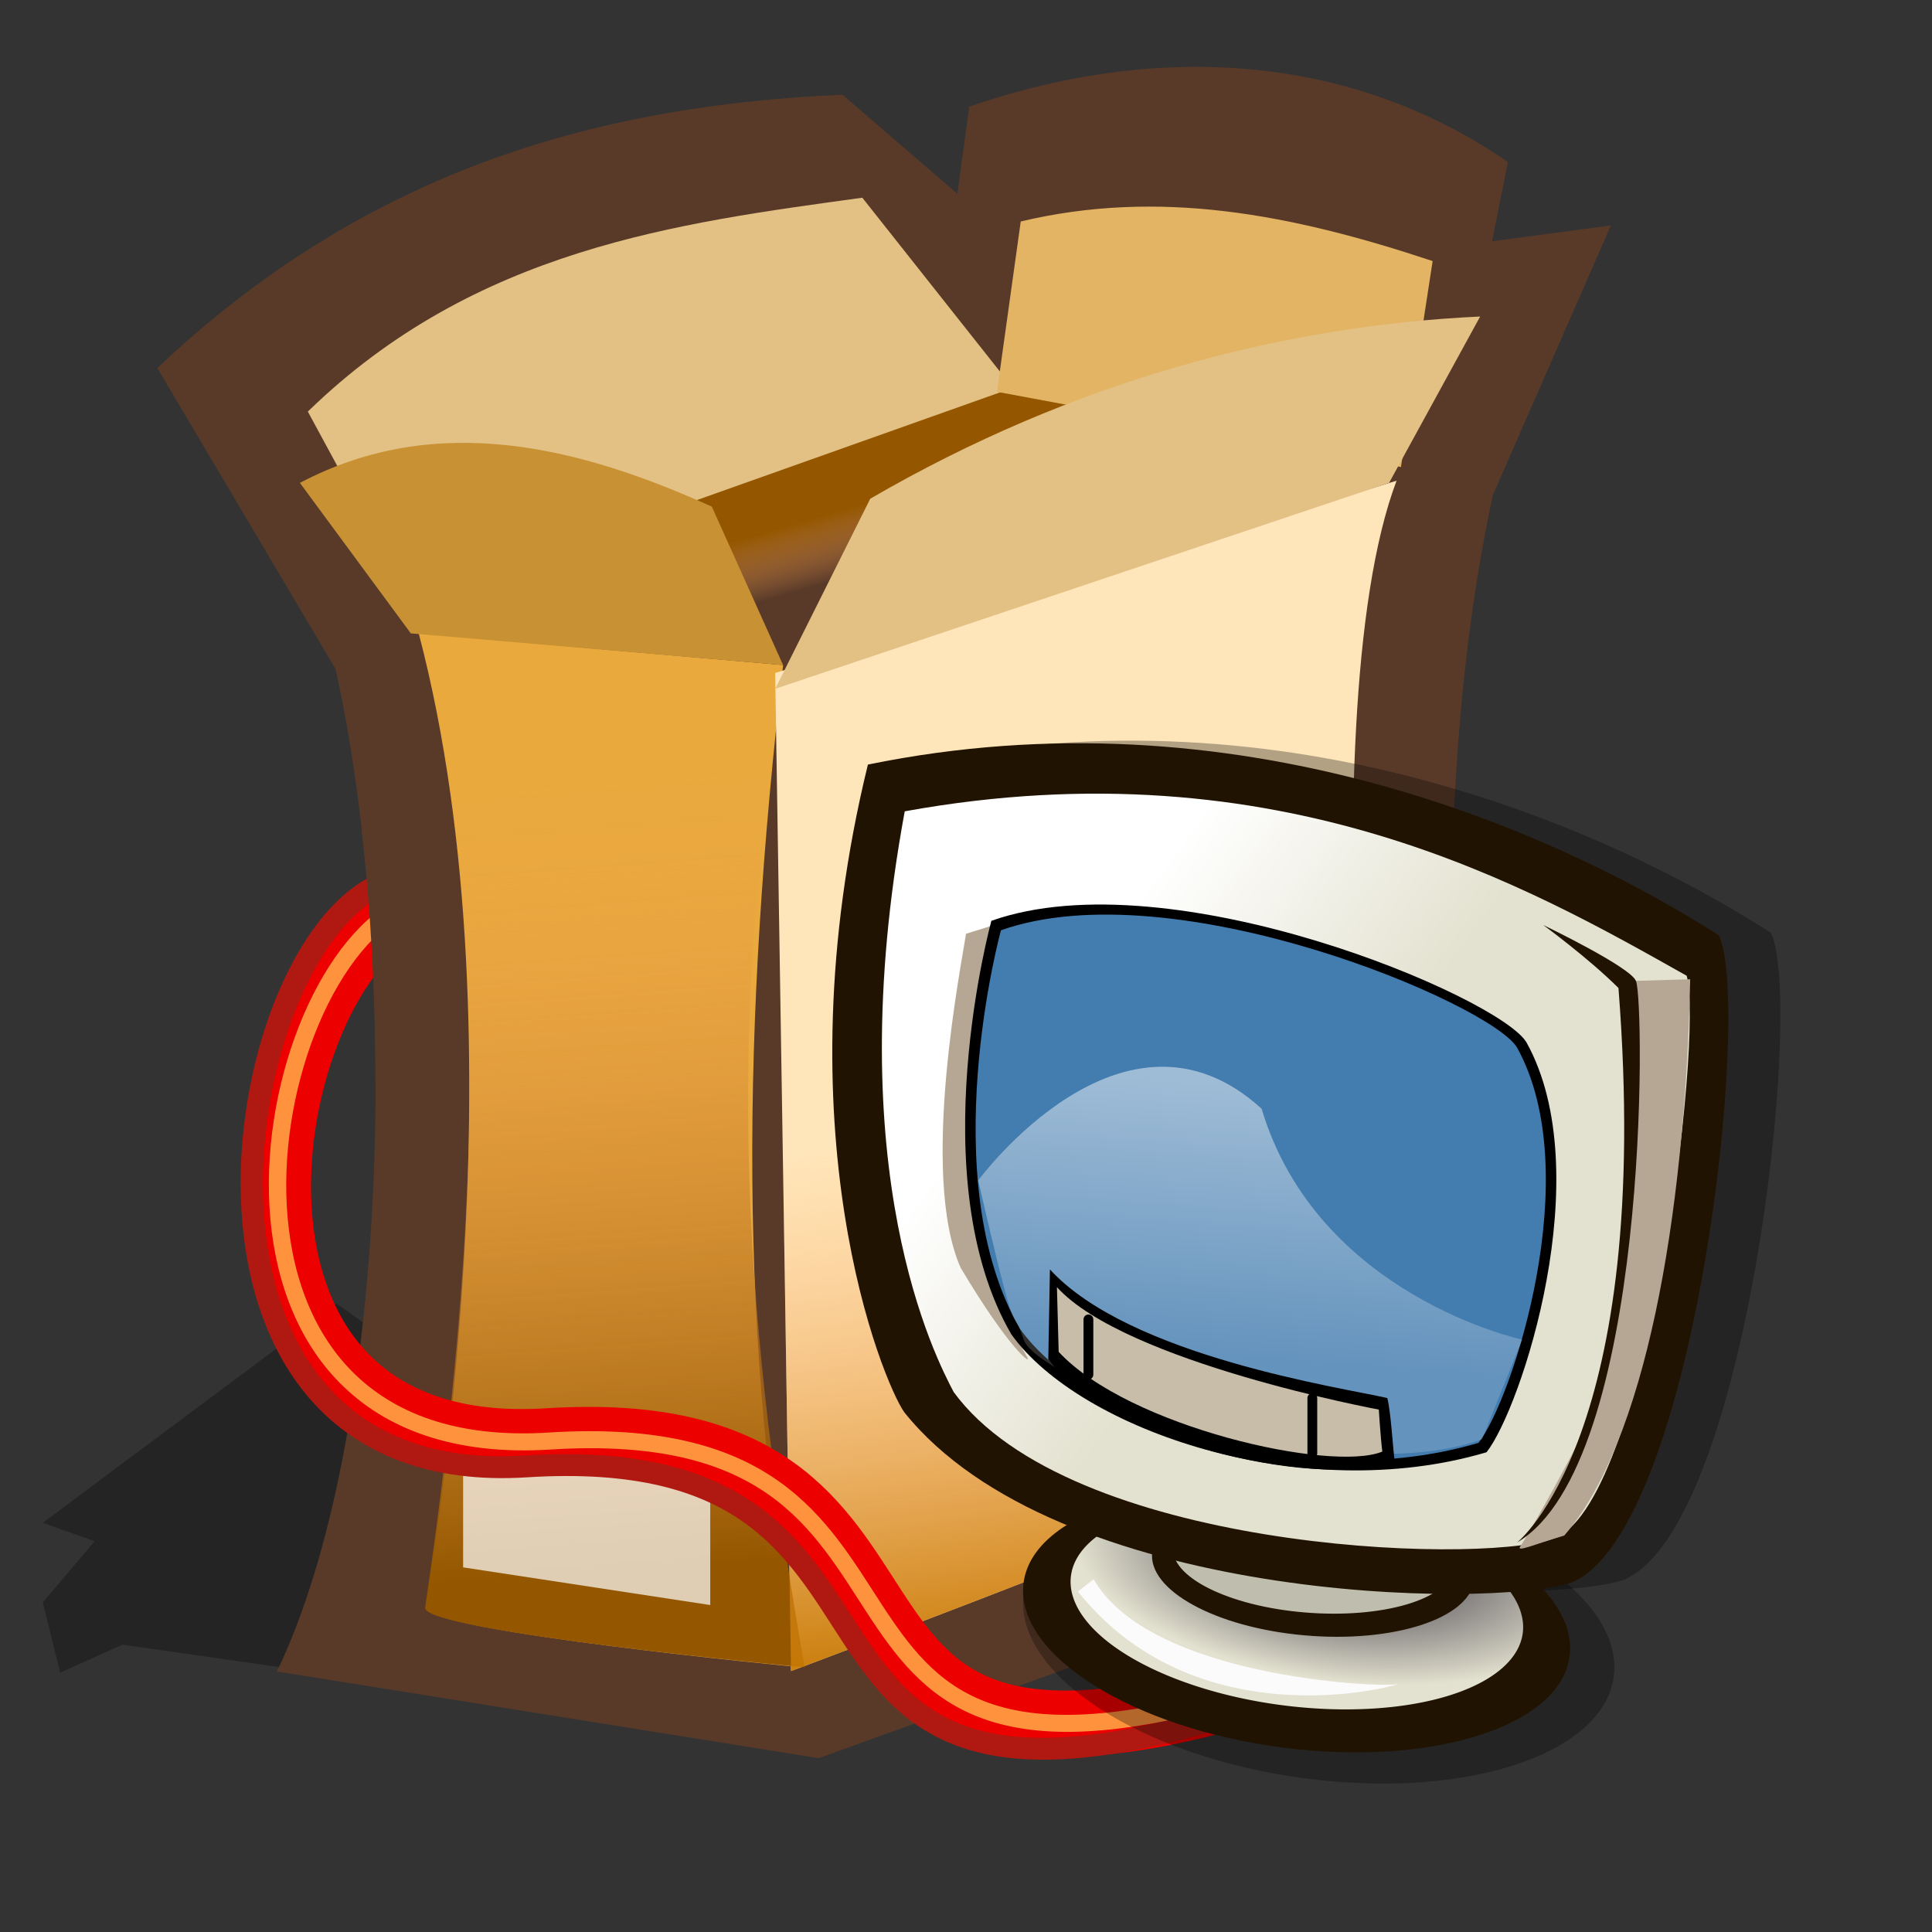 <?xml version="1.0" encoding="UTF-8" standalone="no"?>
<!-- Created with Sodipodi ("http://www.sodipodi.com/") -->
<svg
   xmlns:dc="http://purl.org/dc/elements/1.1/"
   xmlns:cc="http://creativecommons.org/ns#"
   xmlns:rdf="http://www.w3.org/1999/02/22-rdf-syntax-ns#"
   xmlns:svg="http://www.w3.org/2000/svg"
   xmlns="http://www.w3.org/2000/svg"
   xmlns:xlink="http://www.w3.org/1999/xlink"
   xmlns:sodipodi="http://sodipodi.sourceforge.net/DTD/sodipodi-0.dtd"
   xmlns:inkscape="http://www.inkscape.org/namespaces/inkscape"
   id="svg548"
   sodipodi:version="0.32"
   width="72pt"
   height="72pt"
   sodipodi:docbase="/home/tweenk/dev/GartoonRedux/scalable/mimetypes"
   sodipodi:docname="system-software-update.svg"
   inkscape:version="0.45+devel"
   inkscape:output_extension="org.inkscape.output.svg.inkscape">
  <rect width="100%" height="100%" fill="#333333" stroke="none"/>
  <defs
     id="defs550">
    <linearGradient
       xlink:href="#linearGradient724"
       id="linearGradient723"
       x1="40.261"
       y1="39.845"
       x2="37.32"
       y2="68.667"
       gradientUnits="userSpaceOnUse"
       spreadMethod="pad"
       gradientTransform="matrix(1.127,0,0,0.802,14.005,51.912)" />
    <linearGradient
       xlink:href="#linearGradient718"
       id="linearGradient721"
       x1="45.433"
       y1="41.926"
       x2="24.038"
       y2="27.205"
       gradientUnits="userSpaceOnUse"
       spreadMethod="pad"
       gradientTransform="matrix(0.983,0,0,0.92,14.005,51.912)" />
    <radialGradient
       xlink:href="#linearGradient734"
       id="radialGradient733"
       cx="33.213"
       cy="118.191"
       fx="33.213"
       fy="118.191"
       r="14.895"
       gradientUnits="userSpaceOnUse"
       spreadMethod="pad"
       gradientTransform="scale(1.559,0.641)" />
    <linearGradient
       id="linearGradient724">
      <stop
         style="stop-color:#ffffff;stop-opacity:0.49;"
         offset="0"
         id="stop725" />
      <stop
         style="stop-color:#ffffff;stop-opacity:0.176;"
         offset="1"
         id="stop726" />
    </linearGradient>
    <linearGradient
       id="linearGradient718">
      <stop
         style="stop-color:#e3e1cf;stop-opacity:1;"
         offset="0"
         id="stop719" />
      <stop
         style="stop-color:#ffffff;stop-opacity:1;"
         offset="1"
         id="stop720" />
    </linearGradient>
    <linearGradient
       id="linearGradient734">
      <stop
         style="stop-color:#2a2535;stop-opacity:1;"
         offset="0"
         id="stop735" />
      <stop
         style="stop-color:#e3e1cf;stop-opacity:1;"
         offset="1"
         id="stop736" />
    </linearGradient>
    <linearGradient
       id="linearGradient558">
      <stop
         style="stop-color:#7fa8e3;stop-opacity:0.741;"
         offset="0"
         id="stop559" />
      <stop
         style="stop-color:#ffffff;stop-opacity:0;"
         offset="1"
         id="stop3377" />
    </linearGradient>
    <linearGradient
       xlink:href="#linearGradient558"
       id="linearGradient563"
       x1="23.953"
       y1="24.209"
       x2="45.701"
       y2="18.417"
       gradientUnits="userSpaceOnUse"
       gradientTransform="scale(0.986,1.014)"
       spreadMethod="pad" />
    <linearGradient
       xlink:href="#linearGradient689"
       id="linearGradient693"
       x1="33.579"
       y1="53.822"
       x2="-14.069"
       y2="26.553"
       gradientUnits="userSpaceOnUse"
       spreadMethod="pad"
       gradientTransform="scale(0.781,1.281)" />
    <linearGradient
       id="linearGradient689">
      <stop
         style="stop-color:#ffb700;stop-opacity:1;"
         offset="0"
         id="stop690" />
      <stop
         style="stop-color:#fdffff;stop-opacity:0;"
         offset="1"
         id="stop691" />
    </linearGradient>
    <linearGradient
       xlink:href="#linearGradient689"
       id="linearGradient688"
       x1="26.296"
       y1="98.953"
       x2="31.716"
       y2="102.828"
       gradientUnits="userSpaceOnUse"
       spreadMethod="pad"
       gradientTransform="scale(1.327,0.754)" />
    <linearGradient
       id="linearGradient684">
      <stop
         style="stop-color:#ffffff;stop-opacity:0.647;"
         offset="0"
         id="stop685" />
      <stop
         style="stop-color:#fdffff;stop-opacity:0;"
         offset="1"
         id="stop686" />
    </linearGradient>
    <linearGradient
       xlink:href="#linearGradient684"
       id="linearGradient683"
       x1="49.026"
       y1="44.34"
       x2="56.455"
       y2="53.183"
       gradientUnits="userSpaceOnUse"
       spreadMethod="pad"
       gradientTransform="scale(1.018,0.983)" />
    <linearGradient
       id="linearGradient677">
      <stop
         style="stop-color:#000000;stop-opacity:1;"
         offset="0"
         id="stop678" />
      <stop
         style="stop-color:#6a6762;stop-opacity:1;"
         offset="1"
         id="stop679" />
    </linearGradient>
    <linearGradient
       xlink:href="#linearGradient677"
       id="linearGradient680"
       x1="68.312"
       y1="71.296"
       x2="52.578"
       y2="39.58"
       gradientUnits="userSpaceOnUse"
       spreadMethod="pad"
       gradientTransform="scale(1.012,0.989)" />
    <inkscape:perspective
       sodipodi:type="inkscape:persp3d"
       inkscape:vp_x="-50 : 600 : 1"
       inkscape:vp_y="0 : 1000 : 0"
       inkscape:vp_z="700 : 600 : 1"
       inkscape:persp3d-origin="300 : 400 : 1"
       id="perspective3359" />
    <inkscape:perspective
       sodipodi:type="inkscape:persp3d"
       inkscape:vp_x="-50 : 600 : 1"
       inkscape:vp_y="0 : 1000 : 0"
       inkscape:vp_z="700 : 600 : 1"
       inkscape:persp3d-origin="300 : 400 : 1"
       id="perspective29" />
    <linearGradient
       id="linearGradient569">
      <stop
         style="stop-color:#c57700;stop-opacity:1;"
         offset="0"
         id="stop570" />
      <stop
         style="stop-color:#ffa75f;stop-opacity:0;"
         offset="1"
         id="stop571" />
    </linearGradient>
    <linearGradient
       id="linearGradient559">
      <stop
         style="stop-color:#945700;stop-opacity:1;"
         offset="0"
         id="stop560" />
      <stop
         style="stop-color:#ffa75f;stop-opacity:0;"
         offset="1"
         id="stop561" />
    </linearGradient>
    <linearGradient
       xlink:href="#linearGradient559"
       id="linearGradient562"
       x1="40.915"
       y1="31.732"
       x2="42.753"
       y2="35.486"
       gradientUnits="userSpaceOnUse"
       spreadMethod="pad"
       gradientTransform="matrix(1.229,0,0,0.728,-7.139,1.874)" />
    <linearGradient
       xlink:href="#linearGradient559"
       id="linearGradient566"
       x1="59.03"
       y1="48.843"
       x2="58.344"
       y2="23.618"
       gradientUnits="userSpaceOnUse"
       spreadMethod="pad"
       gradientTransform="matrix(0.573,0,0,1.559,-6.854,2.159)" />
    <linearGradient
       xlink:href="#linearGradient569"
       id="linearGradient568"
       x1="92.78"
       y1="64.944"
       x2="90.893"
       y2="42.879"
       gradientUnits="userSpaceOnUse"
       spreadMethod="pad"
       gradientTransform="matrix(0.73,0,0,1.225,-7.139,1.874)" />
    <radialGradient
       inkscape:collect="always"
       xlink:href="#linearGradient734"
       id="radialGradient4595"
       gradientUnits="userSpaceOnUse"
       gradientTransform="scale(1.559,0.641)"
       spreadMethod="pad"
       cx="33.213"
       cy="118.191"
       fx="33.213"
       fy="118.191"
       r="14.895" />
    <linearGradient
       inkscape:collect="always"
       xlink:href="#linearGradient718"
       id="linearGradient4597"
       gradientUnits="userSpaceOnUse"
       gradientTransform="matrix(0.983,0,0,0.92,14.005,51.912)"
       spreadMethod="pad"
       x1="45.433"
       y1="41.926"
       x2="24.038"
       y2="27.205" />
    <linearGradient
       inkscape:collect="always"
       xlink:href="#linearGradient724"
       id="linearGradient4599"
       gradientUnits="userSpaceOnUse"
       gradientTransform="matrix(1.127,0,0,0.802,14.005,51.912)"
       spreadMethod="pad"
       x1="40.261"
       y1="39.845"
       x2="37.32"
       y2="68.667" />
  </defs>
  <sodipodi:namedview
     id="base"
     showgrid="false"
     inkscape:zoom="15.682057"
     inkscape:cx="25.373917"
     inkscape:cy="29.271279"
     inkscape:window-width="795"
     inkscape:window-height="711"
     inkscape:window-x="112"
     inkscape:window-y="1"
     inkscape:current-layer="svg548" />
  <path
     style="fill:#000000;fill-opacity:0.3;fill-rule:evenodd;stroke:none;stroke-width:1pt;stroke-linecap:butt;stroke-linejoin:miter;stroke-opacity:1"
     d="M 41.127,86.944 C 40.268,86.568 6.08,81.723 6.08,81.723 L 2.987,83.117 L 2.128,79.619 L 4.705,76.584 L 2.128,75.665 L 16.731,64.779 L 18.106,65.755 L 18.449,63.45 L 22.572,63.048 L 67.24,72.396 L 41.127,86.944 z "
     id="path594" />
  <path
     style="fill:#593a28;fill-opacity:1;fill-rule:evenodd;stroke:none;stroke-width:1pt;stroke-linecap:butt;stroke-linejoin:miter;stroke-opacity:1"
     d="M 16.674,33.243 C 19.974,48.138 19.287,71.577 13.759,83.054 L 40.683,87.363 L 73.901,75.358 C 72.192,59.003 70.768,40.37 74.185,24.584 L 80.043,11.202 L 74.139,11.989 L 74.926,8.053 C 67.429,2.863 57.937,1.944 48.161,5.298 L 47.571,9.628 L 41.864,4.708 C 29.376,5.247 18.027,8.634 7.818,18.287 L 16.674,33.243 z "
     id="path564"
     sodipodi:nodetypes="ccccccccccccc" />
  <path
     style="fill:url(#linearGradient562);fill-opacity:1;fill-rule:evenodd;stroke:none;stroke-width:1pt;stroke-linecap:butt;stroke-linejoin:miter;stroke-opacity:1"
     d="M 49.539,19.271 C 49.146,19.271 21.003,29.307 21.003,29.307 C 21.003,29.307 23.562,48.003 29.072,48.397 C 34.582,48.79 68.432,22.026 68.432,22.026"
     id="path558"
     sodipodi:nodetypes="cccc" />
  <path
     style="fill:#e9a93d;fill-opacity:1;fill-rule:evenodd;stroke:none;stroke-width:1pt;stroke-linecap:butt;stroke-linejoin:miter;stroke-opacity:1"
     d="M 20.806,31.472 L 38.912,33.047 C 36.896,50.498 36.589,67.094 39.699,82.837 C 39.699,82.837 21.2,81.065 21.2,79.885 C 21.2,78.704 26.218,52.087 20.806,31.472 z "
     id="path552"
     sodipodi:nodetypes="ccccc" />
  <path
     style="fill:#ffe6ba;fill-opacity:1;fill-rule:evenodd;stroke:none;stroke-width:1pt;stroke-linecap:butt;stroke-linejoin:miter;stroke-opacity:1"
     d="M 69.395,23.885 L 38.518,33.44 L 39.306,83.033 C 39.306,83.033 68.825,72.013 68.825,70.832 C 68.825,69.651 64.838,35.956 69.395,23.885 z "
     id="path553"
     sodipodi:nodetypes="ccccc" />
  <path
     style="fill:#e3c084;fill-opacity:1;fill-rule:evenodd;stroke:none;stroke-width:1pt;stroke-linecap:butt;stroke-linejoin:miter;stroke-opacity:1"
     d="M 50.326,19.271 L 42.848,9.824 C 33.664,11.088 23.626,12.352 15.296,20.451 L 20.413,29.898 L 50.326,19.271 z "
     id="path556"
     sodipodi:nodetypes="ccccc" />
  <path
     style="fill:#e3b463;fill-opacity:1;fill-rule:evenodd;stroke:none;stroke-width:1pt;stroke-linecap:butt;stroke-linejoin:miter;stroke-opacity:1"
     d="M 49.539,19.468 L 69.612,23.207 L 71.187,12.973 C 64.08,10.608 57.542,9.383 50.72,11.005 L 49.539,19.468 z "
     id="path557"
     sodipodi:nodetypes="ccccc" />
  <path
     style="fill:#c89134;fill-opacity:1;fill-rule:evenodd;stroke:none;stroke-width:1pt;stroke-linecap:butt;stroke-linejoin:miter;stroke-opacity:1"
     d="M 38.912,33.047 C 37.731,30.423 36.55,27.799 35.37,25.175 C 28.832,22.218 21.725,20.4 14.902,23.994 C 16.739,26.487 18.576,28.979 20.413,31.472 C 26.579,31.997 32.746,32.522 38.912,33.047 z "
     id="path554"
     sodipodi:nodetypes="ccccc" />
  <path
     style="fill:#e3c084;fill-opacity:1;fill-rule:evenodd;stroke:none;stroke-width:1pt;stroke-linecap:butt;stroke-linejoin:miter;stroke-opacity:1"
     d="M 38.518,34.227 L 43.242,24.781 C 53.344,18.915 63.731,16.183 73.548,15.728 C 72.04,18.483 70.531,21.239 69.022,23.994 L 38.518,34.227 z "
     id="path555"
     sodipodi:nodetypes="ccccc" />
  <path
     style="fill:url(#linearGradient566);fill-opacity:1;fill-rule:evenodd;stroke:none;stroke-width:1pt;stroke-linecap:butt;stroke-linejoin:miter;stroke-opacity:1"
     d="M 21.091,31.757 C 27.126,32.282 33.162,32.807 39.197,33.331 C 35.757,51.067 37.158,66.823 39.984,82.85 C 39.984,82.85 21.123,81.079 21.123,79.898 C 25.659,49.126 21.995,37.572 21.091,31.757 z "
     id="path565"
     sodipodi:nodetypes="ccccc" />
  <path
     style="fill:url(#linearGradient568);fill-opacity:1;fill-rule:evenodd;stroke:none;stroke-width:1pt;stroke-linecap:butt;stroke-linejoin:miter;stroke-opacity:1"
     d="M 59.427,32.145 L 38.518,33.44 L 39.306,83.033 C 39.306,83.033 68.825,72.013 68.825,70.832 C 67.741,53.386 59.427,32.538 59.427,32.145 z "
     id="path567"
     sodipodi:nodetypes="ccccc" />
  <path
     style="font-size:12px;fill:#ffffff;fill-opacity:0.704;fill-rule:evenodd;stroke-width:1pt"
     d="M 23.012,70.804 L 23.012,77.881 L 35.292,79.754 L 35.292,72.677 L 23.012,70.804 z "
     id="path573"
     sodipodi:nodetypes="ccccc" />
  <g
     id="g1350"
     transform="matrix(-0.985,-9.1664826e-2,-5.0103871e-2,0.962,102.821,8.917)">
    <path
       style="fill:none;fill-opacity:1;fill-rule:evenodd;stroke:#ed0000;stroke-width:3.375;stroke-linecap:butt;stroke-linejoin:miter;stroke-dasharray:none;stroke-opacity:1"
       d="M 77.508,41.167 C 85.174,45.426 88.013,71.218 68.99,68.139 C 47.048,64.633 57.918,87.161 34.353,78.076"
       id="path1347"
       sodipodi:nodetypes="css"
       transform="translate(3.975,3.975)" />
    <path
       style="fill:none;fill-opacity:1;fill-rule:evenodd;stroke:#b01911;stroke-width:1.125;stroke-linecap:butt;stroke-linejoin:miter;stroke-dasharray:none;stroke-opacity:1"
       d="M 77.792,38.896 C 85.457,43.155 88.013,71.218 68.99,68.139 C 47.048,64.633 57.918,87.161 34.353,78.076"
       id="path1348"
       sodipodi:nodetypes="css"
       transform="translate(5.11,5.394)" />
    <path
       style="fill:none;fill-opacity:1;fill-rule:evenodd;stroke:#ff933d;stroke-width:0.875;stroke-linecap:butt;stroke-linejoin:miter;stroke-dasharray:none;stroke-opacity:1"
       d="M 77.508,41.167 C 85.174,45.426 88.013,71.218 68.99,68.139 C 47.048,64.633 57.918,87.161 34.353,78.076"
       id="path1349"
       sodipodi:nodetypes="css"
       transform="translate(3.975,3.975)" />
  </g>
  <g
     id="g4574"
     transform="matrix(0.585,0,0,0.585,30.591,4.991)">
    <path
       id="path744"
       d="M 84.804,133.65 C 84.17,140.368 72.416,144.344 58.569,142.525 C 44.721,140.707 33.997,133.779 34.631,127.061 C 35.265,120.343 47.018,116.367 60.866,118.186 C 74.714,120.004 85.438,126.932 84.804,133.65 z"
       style="font-size:12px;fill:#000000;fill-opacity:0.3;fill-rule:evenodd;stroke-width:1pt" />
    <path
       sodipodi:nodetypes="ccccc"
       id="path743"
       d="M 28.934,111.201 C 27.109,108.597 18.26,87.204 25.846,56.19 C 57.046,49.789 84.085,61.721 98.123,70.694 C 100.987,76.638 96.096,121.289 85.62,125.664 C 78.595,127.955 41.836,127.323 28.934,111.201 z"
       style="fill:#000000;fill-opacity:0.3;fill-rule:evenodd;stroke:none;stroke-width:1pt;stroke-linecap:butt;stroke-linejoin:miter;stroke-opacity:1" />
    <path
       id="path739"
       d="M 81.049,131.978 C 80.462,137.989 69.588,141.547 56.776,139.92 C 43.964,138.293 34.042,132.093 34.629,126.082 C 35.216,120.07 46.09,116.512 58.902,118.139 C 71.714,119.766 81.636,125.966 81.049,131.978 z"
       style="font-size:12px;fill:#211301;fill-rule:evenodd;stroke-width:1pt" />
    <path
       transform="matrix(0.991,0.12,-0.11,1.08,18.781,35.891)"
       sodipodi:ry="7.9687538"
       sodipodi:rx="19.375004"
       sodipodi:cy="79.6875"
       sodipodi:cx="48.281261"
       d="M 67.656,79.688 A 19.375,7.969 0 1 1 28.906,79.688 A 19.375,7.969 0 1 1 67.656,79.688 z"
       id="path731"
       style="fill:url(#radialGradient4595);fill-opacity:1;fill-rule:evenodd;stroke:none;stroke-width:1pt;stroke-linecap:butt;stroke-linejoin:miter;stroke-opacity:1"
       sodipodi:type="arc" />
    <path
       id="path730"
       d="M 72.922,125.719 C 72.495,128.96 66.023,131.043 58.476,130.369 C 50.93,129.695 45.151,126.517 45.579,123.276 C 46.006,120.035 52.478,117.952 60.025,118.627 C 67.571,119.301 73.35,122.478 72.922,125.719 z"
       style="font-size:12px;fill:#211301;fill-opacity:1;fill-rule:evenodd;stroke-width:1pt" />
    <path
       id="path728"
       d="M 71.142,124.728 C 70.77,127.309 65.141,128.969 58.577,128.432 C 52.013,127.895 46.987,125.363 47.359,122.782 C 47.731,120.2 53.36,118.541 59.924,119.078 C 66.488,119.615 71.514,122.146 71.142,124.728 z"
       style="font-size:12px;fill:#bebdae;fill-opacity:1;fill-rule:evenodd;stroke-width:1pt" />
    <path
       sodipodi:nodetypes="ccccc"
       id="path715"
       d="M 24.514,111.422 C 22.69,108.818 13.841,87.425 21.427,56.411 C 52.626,50.01 79.666,61.942 93.703,70.915 C 96.568,76.859 91.676,121.51 81.201,125.885 C 74.176,128.176 37.417,127.544 24.514,111.422 z"
       style="fill:#211301;fill-opacity:1;fill-rule:evenodd;stroke:none;stroke-width:1pt;stroke-linecap:butt;stroke-linejoin:miter;stroke-opacity:1" />
    <path
       sodipodi:nodetypes="ccccc"
       id="path713"
       d="M 28.716,109.713 C 27.23,106.89 18.909,90.991 24.555,60.382 C 56.502,54.587 77.75,66.919 90.974,74.349 C 92.46,79.698 87.557,119.817 79.533,122.194 C 72.698,124.423 38.522,123.086 28.716,109.713 z"
       style="fill:url(#linearGradient4597);fill-opacity:1;fill-rule:evenodd;stroke:none;stroke-width:1pt;stroke-linecap:butt;stroke-linejoin:miter;stroke-opacity:1" />
    <path
       sodipodi:nodetypes="ccccc"
       id="path717"
       d="M 32.133,70.04 L 29.756,70.783 C 29.458,73.012 25.744,91.139 29.31,99.163 C 33.47,106.147 35.402,107.484 34.956,106.741 C 29.904,98.272 28.27,85.344 32.133,70.04 z"
       style="fill:#b5a794;fill-opacity:1;fill-rule:evenodd;stroke:none;stroke-width:1pt;stroke-linecap:butt;stroke-linejoin:miter;stroke-opacity:1" />
    <path
       sodipodi:nodetypes="ccccc"
       id="path711"
       d="M 31.915,69.681 C 31.915,69.681 25.907,91.558 33.61,104.807 C 39.464,112.972 58.413,119.442 73.973,114.821 C 76.9,111.123 83.525,91.096 77.362,80.003 C 75.052,76.152 47.167,64.289 31.915,69.681 z"
       style="fill:#000000;fill-opacity:1;fill-rule:evenodd;stroke:none;stroke-width:1pt;stroke-linecap:butt;stroke-linejoin:miter;stroke-opacity:1" />
    <path
       sodipodi:nodetypes="ccccc"
       id="path710"
       d="M 32.727,70.486 C 32.727,70.486 26.932,91.585 34.362,104.364 C 40.008,112.239 58.285,118.48 73.292,114.022 C 76.115,110.456 82.505,91.139 76.561,80.441 C 74.332,76.726 47.438,65.285 32.727,70.486 z"
       style="fill:#437caf;fill-opacity:1;fill-rule:evenodd;stroke:none;stroke-width:1pt;stroke-linecap:butt;stroke-linejoin:miter;stroke-opacity:1" />
    <path
       sodipodi:nodetypes="cccccc"
       id="path722"
       d="M 30.796,91.734 C 30.796,91.734 43.129,74.943 54.867,85.642 C 59.622,101.541 77.007,105.255 77.007,105.255 L 73.589,113.725 C 60.662,118.331 35.848,108.821 34.659,105.255 C 33.47,101.689 34.362,107.187 30.796,91.734 z"
       style="fill:url(#linearGradient4599);fill-opacity:1;fill-rule:evenodd;stroke:none;stroke-width:1pt;stroke-linecap:butt;stroke-linejoin:miter;stroke-opacity:1" />
    <path
       sodipodi:nodetypes="ccccc"
       id="path709"
       d="M 36.888,99.293 L 36.749,106.928 C 42.63,114.473 60.681,117.991 66.16,115.499 C 66.002,114.233 65.844,111.405 65.546,110.217 C 61.683,109.325 43.651,106.689 36.888,99.293 z"
       style="fill:#000000;fill-opacity:1;fill-rule:evenodd;stroke:none;stroke-width:1pt;stroke-linecap:butt;stroke-linejoin:miter;stroke-opacity:1" />
    <path
       sodipodi:nodetypes="ccccccc"
       id="path716"
       d="M 91.271,74.646 C 91.271,74.646 86.368,74.795 86.219,74.795 C 86.071,74.795 86.962,87.425 86.368,92.031 C 85.774,96.637 84.288,107.484 83.396,110.307 C 82.505,113.131 77.304,122.194 76.858,122.789 C 76.412,123.383 78.047,122.64 80.573,121.897 C 87.408,114.022 90.826,95.151 91.271,74.646 z"
       style="fill:#b5a794;fill-opacity:1;fill-rule:evenodd;stroke:none;stroke-width:1pt;stroke-linecap:butt;stroke-linejoin:miter;stroke-opacity:1" />
    <path
       sodipodi:nodetypes="ccccc"
       id="path708"
       d="M 37.482,100.798 L 37.631,106.295 C 43.574,112.685 60.811,116.548 65.12,114.765 C 64.971,113.576 64.823,111.199 64.823,111.199 C 64.823,111.199 43.277,107.187 37.482,100.798 z"
       style="fill:#c7bda8;fill-opacity:1;fill-rule:evenodd;stroke:none;stroke-width:1pt;stroke-linecap:butt;stroke-linejoin:miter;stroke-opacity:1" />
    <path
       sodipodi:nodetypes="ccccc"
       id="path712"
       d="M 76.561,122.492 C 76.561,122.492 88.151,113.428 85.179,75.389 C 82.653,72.863 78.79,70.04 78.79,70.04 C 78.79,70.04 86.219,73.606 86.665,74.795 C 87.408,76.429 87.854,115.805 76.561,122.492 z"
       style="fill:#211301;fill-opacity:1;fill-rule:evenodd;stroke:none;stroke-width:1pt;stroke-linecap:butt;stroke-linejoin:miter;stroke-opacity:1" />
    <path
       sodipodi:nodetypes="cccc"
       id="path740"
       d="M 39.265,126.652 L 40.603,125.612 C 45.357,133.933 64.823,134.825 66.308,134.527 C 67.794,134.23 49.815,139.877 39.265,126.652 z"
       style="fill:#fbfbfb;fill-opacity:1;fill-rule:evenodd;stroke:none;stroke-width:1pt;stroke-linecap:butt;stroke-linejoin:miter;stroke-opacity:1" />
    <path
       sodipodi:nodetypes="cc"
       id="path741"
       d="M 40.157,103.769 C 40.157,102.284 40.157,108.227 40.157,108.227"
       style="fill:none;fill-opacity:1;fill-rule:evenodd;stroke:#000000;stroke-width:0.832;stroke-linecap:round;stroke-linejoin:round;stroke-dasharray:none;stroke-opacity:1" />
    <path
       sodipodi:nodetypes="cc"
       id="path742"
       d="M 59.176,110.456 C 59.176,108.97 59.176,114.914 59.176,114.914"
       style="fill:none;fill-opacity:1;fill-rule:evenodd;stroke:#000000;stroke-width:0.832;stroke-linecap:round;stroke-linejoin:round;stroke-dasharray:none;stroke-opacity:1" />
  </g>
  <path
     style="opacity:1;fill:#593a28;fill-opacity:1;fill-rule:evenodd;stroke:none;stroke-width:2;stroke-linecap:round;stroke-linejoin:miter;marker:none;marker-start:none;marker-mid:none;marker-end:none;stroke-miterlimit:20;stroke-dasharray:none;stroke-dashoffset:0;stroke-opacity:1;visibility:visible;display:inline;overflow:visible;enable-background:accumulate"
     d="M 17.969 41.219 C 18.424 45.194 18.655 49.444 18.656 53.719 C 20.401 52.676 22 50.945 22 49.406 C 22 47.432 21.112 43.169 17.969 41.219 z "
     id="path4603" />
</svg>
